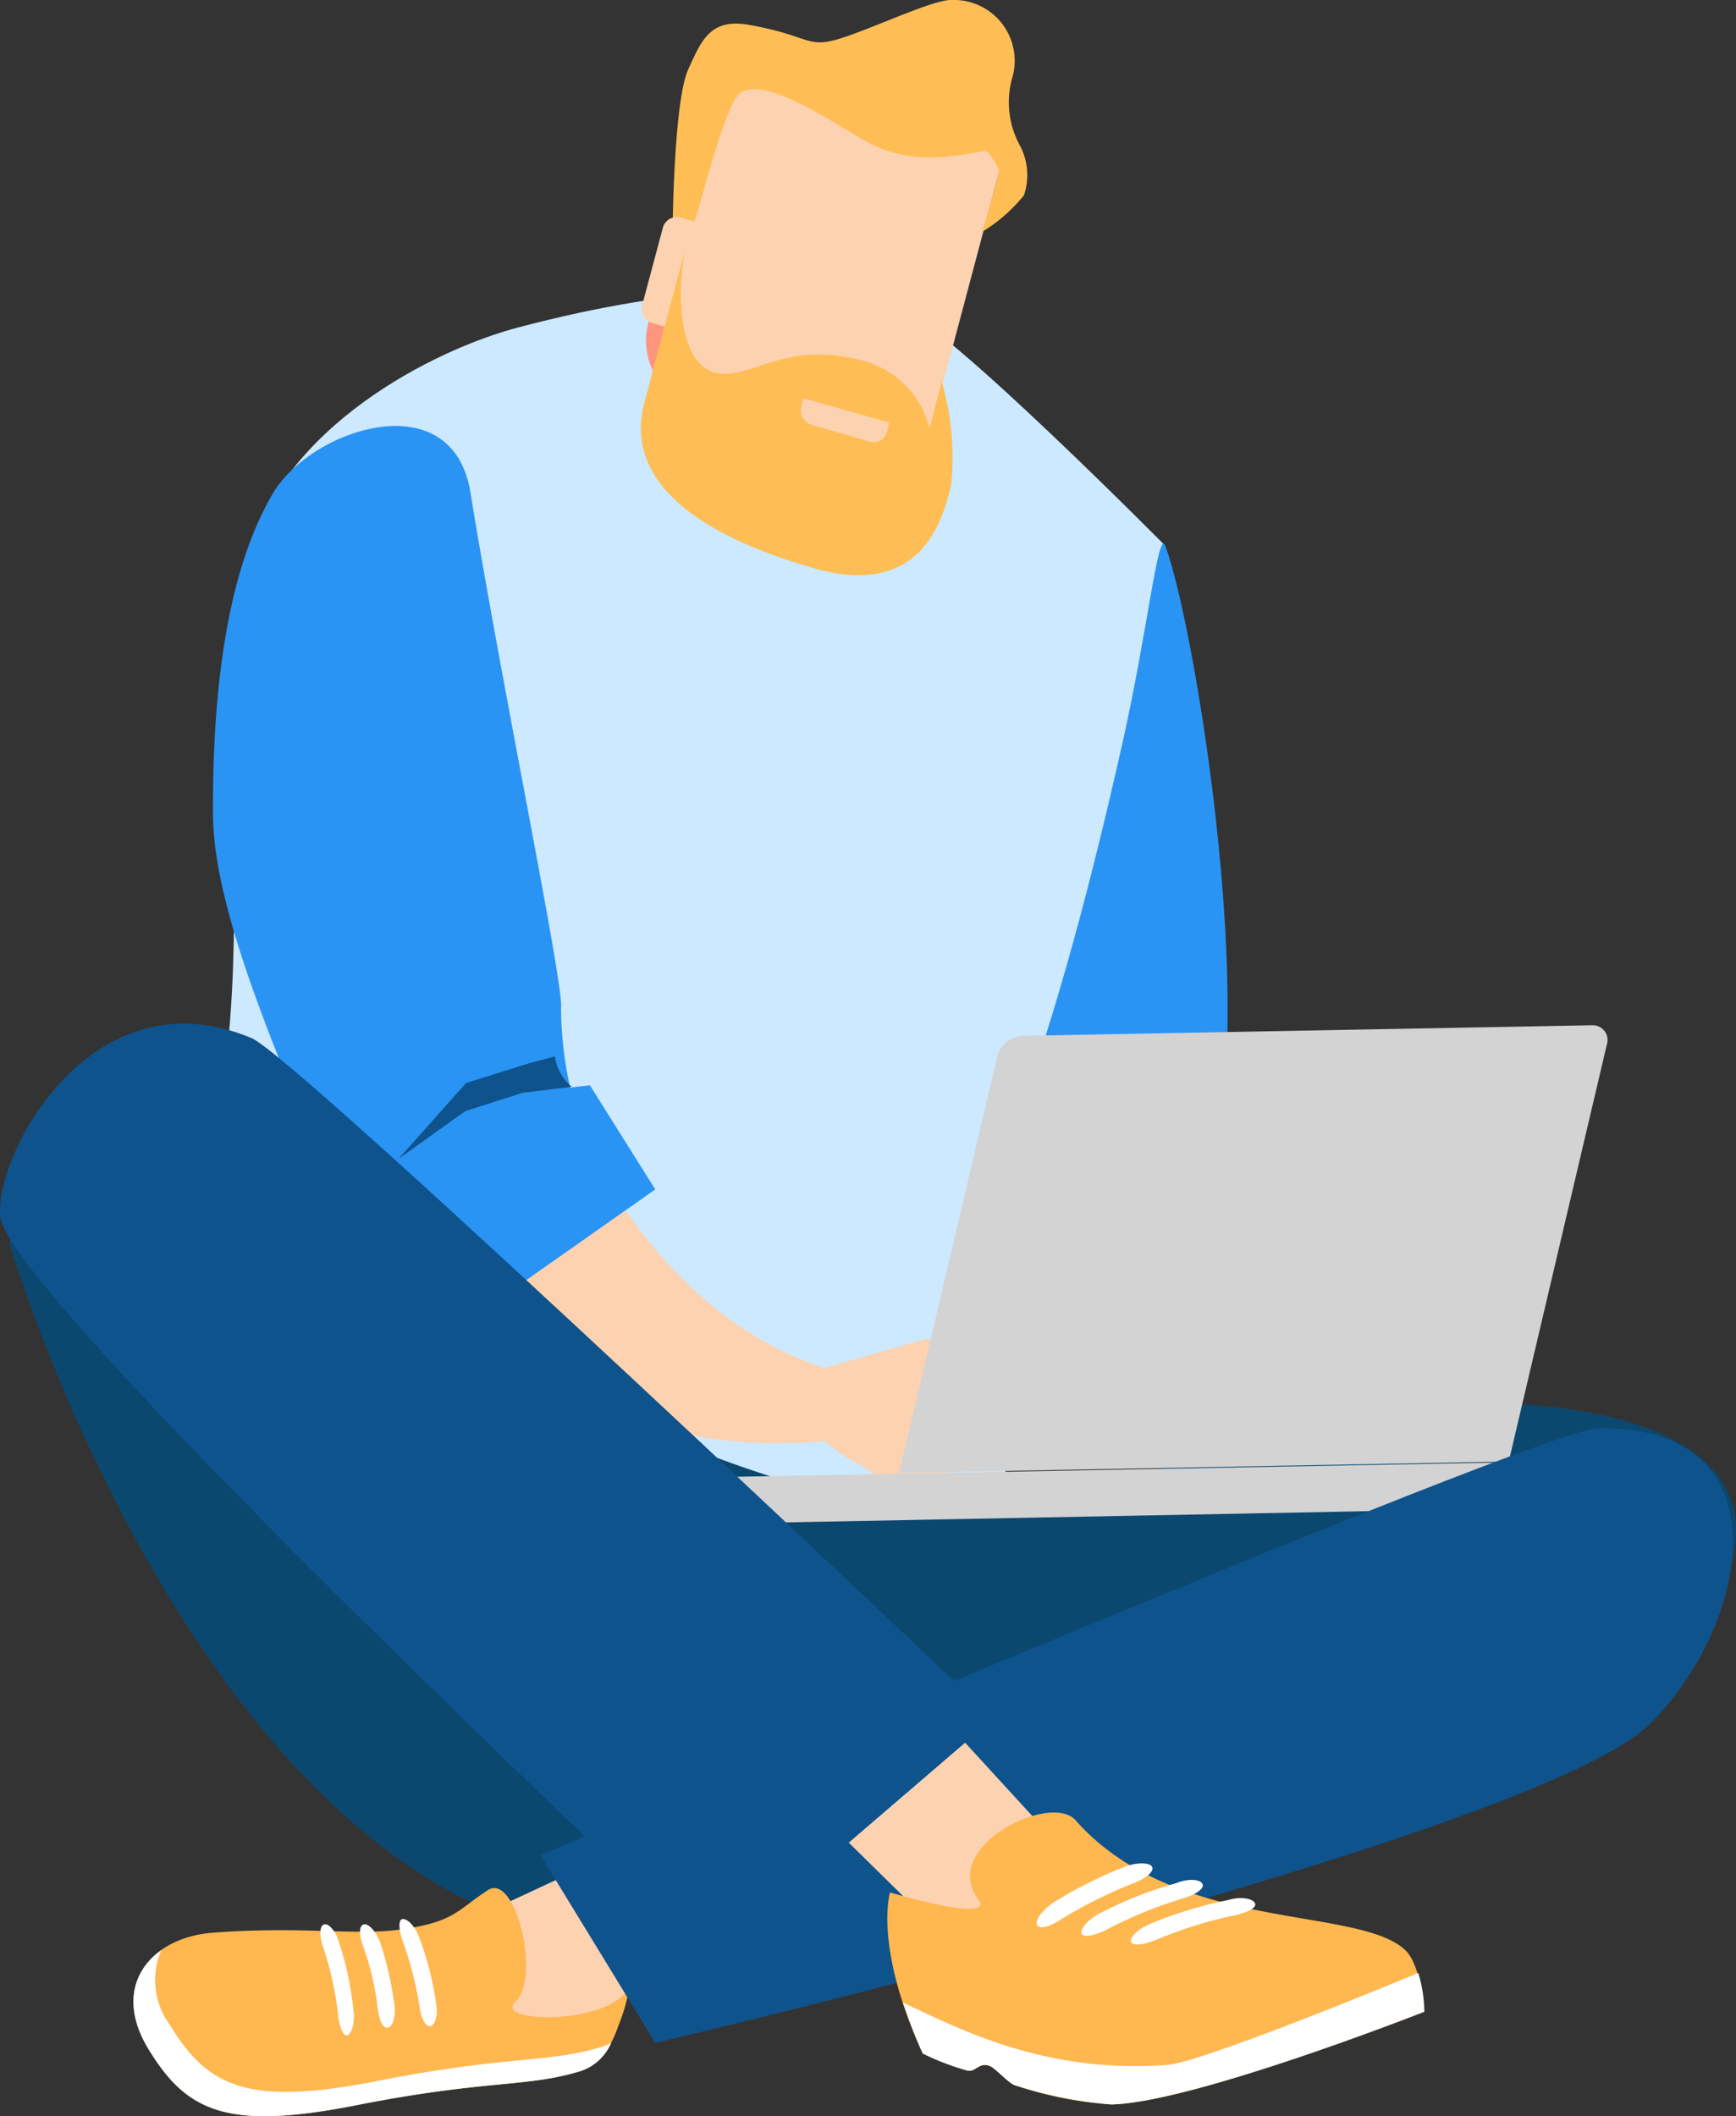 <svg id="デバイス活用headerイラスト" xmlns="http://www.w3.org/2000/svg" xmlns:xlink="http://www.w3.org/1999/xlink" width="111.855" height="136.346" viewBox="0 0 111.855 136.346">
  <rect x="0" y="0" width="111.855" height="136.346" fill="#333333" stroke="none"/>
  <defs>
    <clipPath id="clip-path">
      <rect id="長方形_24588" data-name="長方形 24588" width="111.855" height="136.346" fill="none"/>
    </clipPath>
  </defs>
  <g id="グループ_11817" data-name="グループ 11817" clip-path="url(#clip-path)">
    <path id="パス_46893" data-name="パス 46893" d="M42.784,40.632c-5.386,1.42-15.326,6.414-17.432,14.983-3.134,12.878,3.134,31.729-6.757,50.238-3.183,5.876,54.694,13.808,54.694,13.808L84.453,54.636s-13.955-14.1-16.8-15.081c-5.925-1.959-14.1-1.763-24.874,1.077" transform="translate(-9.425 -19.527)" fill="#cce9ff"/>
    <path id="パス_46894" data-name="パス 46894" d="M140.721,71.659c2.008,5.19,7.1,36.087,1.42,43.383-.637.832,2.938,2.154,2.3,5.974-.1.637-1.175,3.721-1.175,3.721l-4.6,1.224-10.038-11.6s4.064-6.317,9.4-30.26c1.567-7.051,2.252-13.612,2.693-12.437" transform="translate(-65.645 -36.501)" fill="#2a94f4"/>
    <path id="パス_46895" data-name="パス 46895" d="M57.291,142.159s4.848,12.78,16.55,16.207c2.008.588,3.281,2.84,2.3,3.574-1.273.93-2.938,1.126-5.876,1.126-6.121,0-14.445-1.959-20.174-7.736-8.52-8.52-11.213-12.437-10.332-16.7.783-4.358,17.53,3.525,17.53,3.525" transform="translate(-20.211 -70.081)" fill="#fcd2b1"/>
    <path id="パス_46896" data-name="パス 46896" d="M31.894,60.385c-2.5,4.211-3.917,10.968-3.868,20.663,0,7.492,6.268,19.782,7.2,23.552.147.637.539,3.33.539,3.33l6.9,7.051,13.857-9.744-4.211-6.708-1.273.147a24.142,24.142,0,0,1-.588-5.141c.2-1.42-3.819-20.761-5.827-33.149-1.126-7.2-10.283-4.162-12.731,0" transform="translate(-14.302 -28.606)" fill="#2a94f4"/>
    <path id="パス_46897" data-name="パス 46897" d="M56.785,140.716l4.064-1.273L62.514,139a3.13,3.13,0,0,0,1.077,1.959l-3.183.392-3.672,1.175-4.309,3.085Z" transform="translate(-26.756 -70.94)" fill="#0e538c"/>
    <path id="パス_46898" data-name="パス 46898" d="M106.888,178.11l7.051-2.008s2.008,2.791,1.616,3.477,0,4.8,0,4.8l-3.428,3.036-2.791-.979s-.2-1.273.734-1.371c.979-.147-.637-.832-1.126-1.126-.49-.343-4.554-2.5-2.057-5.827" transform="translate(-54.139 -89.873)" fill="#fcd2b1"/>
    <path id="パス_46899" data-name="パス 46899" d="M85.274,27.6a4.492,4.492,0,0,0,2.644,5.68l4.015,1.469a4.27,4.27,0,0,0,5.484-2.742l3.574-10.576A4.568,4.568,0,0,0,98.348,15.7l-4.015-1.469a4.27,4.27,0,0,0-5.484,2.742Z" transform="translate(-43.396 -7.134)" fill="#ff957e"/>
    <path id="パス_46900" data-name="パス 46900" d="M103.011,34A2.773,2.773,0,0,1,99.583,36L87.489,32.527a2.955,2.955,0,0,1-1.959-3.574L90.475,10.4A2.773,2.773,0,0,1,93.9,8.388L106,11.815a2.955,2.955,0,0,1,1.959,3.574Z" transform="translate(-43.603 -4.225)" fill="#fcd2b1"/>
    <path id="パス_46901" data-name="パス 46901" d="M110.855,9.3h0a5.8,5.8,0,0,1-.49-4.162A3.919,3.919,0,0,0,106.5,0c-1.175-.049-5.141,1.861-7.247,2.5s-1.91-.2-5.729-.881c-2.546-.49-3.134.93-4.015,2.889-.881,2.008-.979,9.646-.979,9.646.343.49.881.881,1.224.49s1.714-6.512,2.84-8.324c1.077-1.812,5.484,1.077,7.883,2.5,2.35,1.42,4.456,1.665,8.226.881a3.173,3.173,0,0,1,.832,1.273c0,.49-1.077,3.966-1.077,3.966a10.443,10.443,0,0,0,2.693-2.35,4.022,4.022,0,0,0-.294-3.281" transform="translate(-45.18 0)" fill="#ffbe55"/>
    <path id="パス_46902" data-name="パス 46902" d="M88.845,35.421a.938.938,0,0,1-1.126.686l-2.6-.734a.959.959,0,0,1-.637-1.175l1.322-4.945a.938.938,0,0,1,1.126-.686l2.6.734a.959.959,0,0,1,.637,1.175Z" transform="translate(-43.099 -14.561)" fill="#fcd2b1"/>
    <path id="パス_46903" data-name="パス 46903" d="M87.175,33s-1.959,7.3-2.6,9.744c-.588,2.2-1.028,7.3,10.968,10.723,7.1,2.008,8.275-3.477,8.765-5.239a17.212,17.212,0,0,0-.588-6.806c0-.049-.783,3.036-.783,3.036a5.951,5.951,0,0,0-4.064-4.309c-5.435-1.567-7.59,1.42-9.94.637-1.861-.637-2.4-4.162-1.763-7.785" transform="translate(-43.044 -16.843)" fill="#ffbe55"/>
    <path id="パス_46904" data-name="パス 46904" d="M106.093,54.116l3.721,1.077a.882.882,0,0,0,1.126-.686l.147-.539L105.554,52.4l-.147.539a1.007,1.007,0,0,0,.686,1.175" transform="translate(-53.785 -26.743)" fill="#fcd2b1"/>
    <path id="パス_46905" data-name="パス 46905" d="M111.937,181.283c-1.714,4.945-31.876,23.112-42.012,22.034L39.42,204.835c-25.9-3.281-38.193-45-38.193-45,1.028-10.479,26.588,4.7,35.7,9.4,14.4,7.443,23.552,7.834,23.552,7.834,9.646,1.028,20.81-6.708,33-6.953,13.367-.343,21.2,3.379,18.46,11.164" transform="translate(-0.626 -79.728)" fill="#0b4870"/>
    <path id="パス_46906" data-name="パス 46906" d="M91.927,194.752h0v-1.371l52.442-.979v1.371l-.147.245c-.637,1.175-1.861,1.371-3.232,1.42l-45.635.881c-1.371.049-2.6-.147-3.281-1.273Z" transform="translate(-46.915 -98.192)" fill="#d3d3d3"/>
    <path id="パス_46907" data-name="パス 46907" d="M104.968,195.979h0l-.147.245a1.963,1.963,0,0,1-.734.686l-7.981.147c-1.322.049-2.5-.1-3.183-1.028l-.147-.2-.049-.049v-.637l12.143-.245Z" transform="translate(-47.323 -99.468)" fill="#d3d3d3"/>
    <path id="パス_46908" data-name="パス 46908" d="M132.176,194.622l26.2-.49v-.93l-26.245.539Z" transform="translate(-67.431 -98.6)" fill="#d3d3d3"/>
    <path id="パス_46909" data-name="パス 46909" d="M118.327,163.742l6.317-26.833a1.776,1.776,0,0,1,1.518-1.322l36.822-.686a.956.956,0,0,1,.93,1.273L157.6,163.008Z" transform="translate(-60.388 -68.847)" fill="#d3d3d3"/>
    <path id="パス_46910" data-name="パス 46910" d="M65.132,252.352c3.623.637,6.414-3.721,6.414-3.721l9.4-7.639L78.94,235.8l-18.313,8.52s.832,7.394,4.5,8.03" transform="translate(-30.941 -120.341)" fill="#fcd2b1"/>
    <path id="パス_46911" data-name="パス 46911" d="M49.523,254.789a11.105,11.105,0,0,1-.686,2.448c-.686,2.008-1.567,2.693-2.448,2.987-3.525,1.077-6.023.539-14.445,2.2s-10.968.392-13.416-3.623.1-7.2,4.211-7.492c5.925-.441,9.254.245,12.339-.245,3.232-.49,3.428-1.273,5.337-2.5,1.763-1.126,3.428,5.631,1.763,7.2-1.518,1.371,6.121,1.567,7.345-.979" transform="translate(-8.967 -126.794)" fill="#ffb750"/>
    <path id="パス_46912" data-name="パス 46912" d="M47.756,262.821c-3.477,1.077-6.023.539-14.445,2.2s-10.968.392-13.416-3.623a4.867,4.867,0,0,1-.539-4.8c-1.861,1.322-2.5,3.623-.832,6.365,2.448,4.015,4.994,5.288,13.416,3.623s10.968-1.126,14.445-2.2a3.235,3.235,0,0,0,1.959-1.812,3,3,0,0,1-.588.245" transform="translate(-8.963 -130.956)" fill="#fff"/>
    <path id="パス_46913" data-name="パス 46913" d="M82.725,261.6v-.1c0,.049-.049.1-.1.147a.152.152,0,0,1,.1-.049" transform="translate(-42.169 -133.457)" fill="#e9d6b8"/>
    <path id="パス_46914" data-name="パス 46914" d="M43.908,260.339c-.245.1-.49-.441-.588-1.175a21.212,21.212,0,0,0-.979-4.5c-.245-.734-.245-1.371.049-1.469s.783.441.979,1.175a20.646,20.646,0,0,1,.93,4.456c.1.734-.147,1.42-.392,1.518" transform="translate(-21.518 -129.209)" fill="#fff"/>
    <path id="パス_46915" data-name="パス 46915" d="M49.163,259.858c-.294.049-.539-.441-.637-1.126a18.127,18.127,0,0,0-.979-4.211c-.245-.685-.245-1.273.1-1.322.294-.049.783.49,1.028,1.175a21.2,21.2,0,0,1,.93,4.162c.049.686-.147,1.273-.441,1.322" transform="translate(-24.177 -129.218)" fill="#fff"/>
    <path id="パス_46916" data-name="パス 46916" d="M54.553,259.406c-.294.049-.588-.49-.686-1.224a23.793,23.793,0,0,0-1.126-4.358c-.245-.734-.245-1.322.049-1.322.343,0,.832.539,1.077,1.273a19.835,19.835,0,0,1,1.077,4.309c.1.686-.1,1.273-.392,1.322" transform="translate(-26.826 -128.864)" fill="#fff"/>
    <path id="パス_46917" data-name="パス 46917" d="M71.127,215.42s64.487-27.469,68.159-27.518c12.437-.1,9.6,12.927,3.281,19.1-7.443,7.247-64.046,20.516-64.046,20.516Z" transform="translate(-36.3 -95.895)" fill="#0e538c"/>
    <path id="パス_46918" data-name="パス 46918" d="M104.955,227.823,87.327,210.489l7.541-7.688,19.194,20.957Z" transform="translate(-44.567 -103.5)" fill="#fcd2b1"/>
    <path id="パス_46919" data-name="パス 46919" d="M64.011,179.448s-44.8-42.551-47.79-43.824C5.987,131.315-.33,143.018.013,147.082c.49,5.239,45.978,47.839,45.978,47.839Z" transform="translate(0 -68.737)" fill="#0e538c"/>
    <path id="パス_46920" data-name="パス 46920" d="M150.142,247.357c1.028.979,1.224,3.966,1.224,3.966s-14.934,5.876-20.174,5.974a24.56,24.56,0,0,1-6.17-1.224c-.392-.1-1.322-1.175-1.714-1.273-.734-.2-.881.49-1.469.294a18.637,18.637,0,0,1-2.791-1.077c-3.183-6.953-2.106-10.381-2.106-10.381s6.855,2.057,5.68.441c-2.5-3.428,4.7-6.9,6.268-5.092,6.463,7.3,18.215,5.484,21.251,8.373" transform="translate(-59.593 -121.712)" fill="#ffb750"/>
    <path id="パス_46921" data-name="パス 46921" d="M152.025,259.6c-4.6,1.91-14.249,5.778-16.159,5.925-7.883.588-13.367-2.3-17.04-4.015.343.979.734,2.106,1.273,3.281a16.31,16.31,0,0,0,2.791,1.077c.637.2.783-.539,1.469-.294.392.1,1.273,1.175,1.714,1.273a27,27,0,0,0,6.17,1.224c5.239-.1,20.174-5.974,20.174-5.974a8.861,8.861,0,0,0-.392-2.5" transform="translate(-60.643 -132.488)" fill="#fff"/>
    <path id="パス_46922" data-name="パス 46922" d="M156.8,250.069c.147.294-.441.588-1.273.783a27.266,27.266,0,0,0-5.043,1.567c-.832.343-1.567.441-1.665.147s.441-.832,1.273-1.175a26.608,26.608,0,0,1,4.994-1.518c.783-.245,1.567-.1,1.714.2" transform="translate(-75.942 -127.459)" fill="#fff"/>
    <path id="パス_46923" data-name="パス 46923" d="M150.1,247.624c.147.294-.441.685-1.273.93a27.869,27.869,0,0,0-4.9,2.008c-.783.392-1.518.539-1.616.245s.441-.93,1.224-1.322a25.567,25.567,0,0,1,4.848-1.91c.832-.343,1.616-.245,1.714.049" transform="translate(-72.624 -126.239)" fill="#fff"/>
    <path id="パス_46924" data-name="パス 46924" d="M143.857,245.437c.1.294-.441.734-1.224,1.028a30.086,30.086,0,0,0-4.7,2.35c-.734.49-1.42.637-1.518.294-.1-.294.392-.979,1.175-1.469a27.354,27.354,0,0,1,4.652-2.3c.783-.245,1.518-.2,1.616.1" transform="translate(-69.612 -125.128)" fill="#fff"/>
  </g>
</svg>
